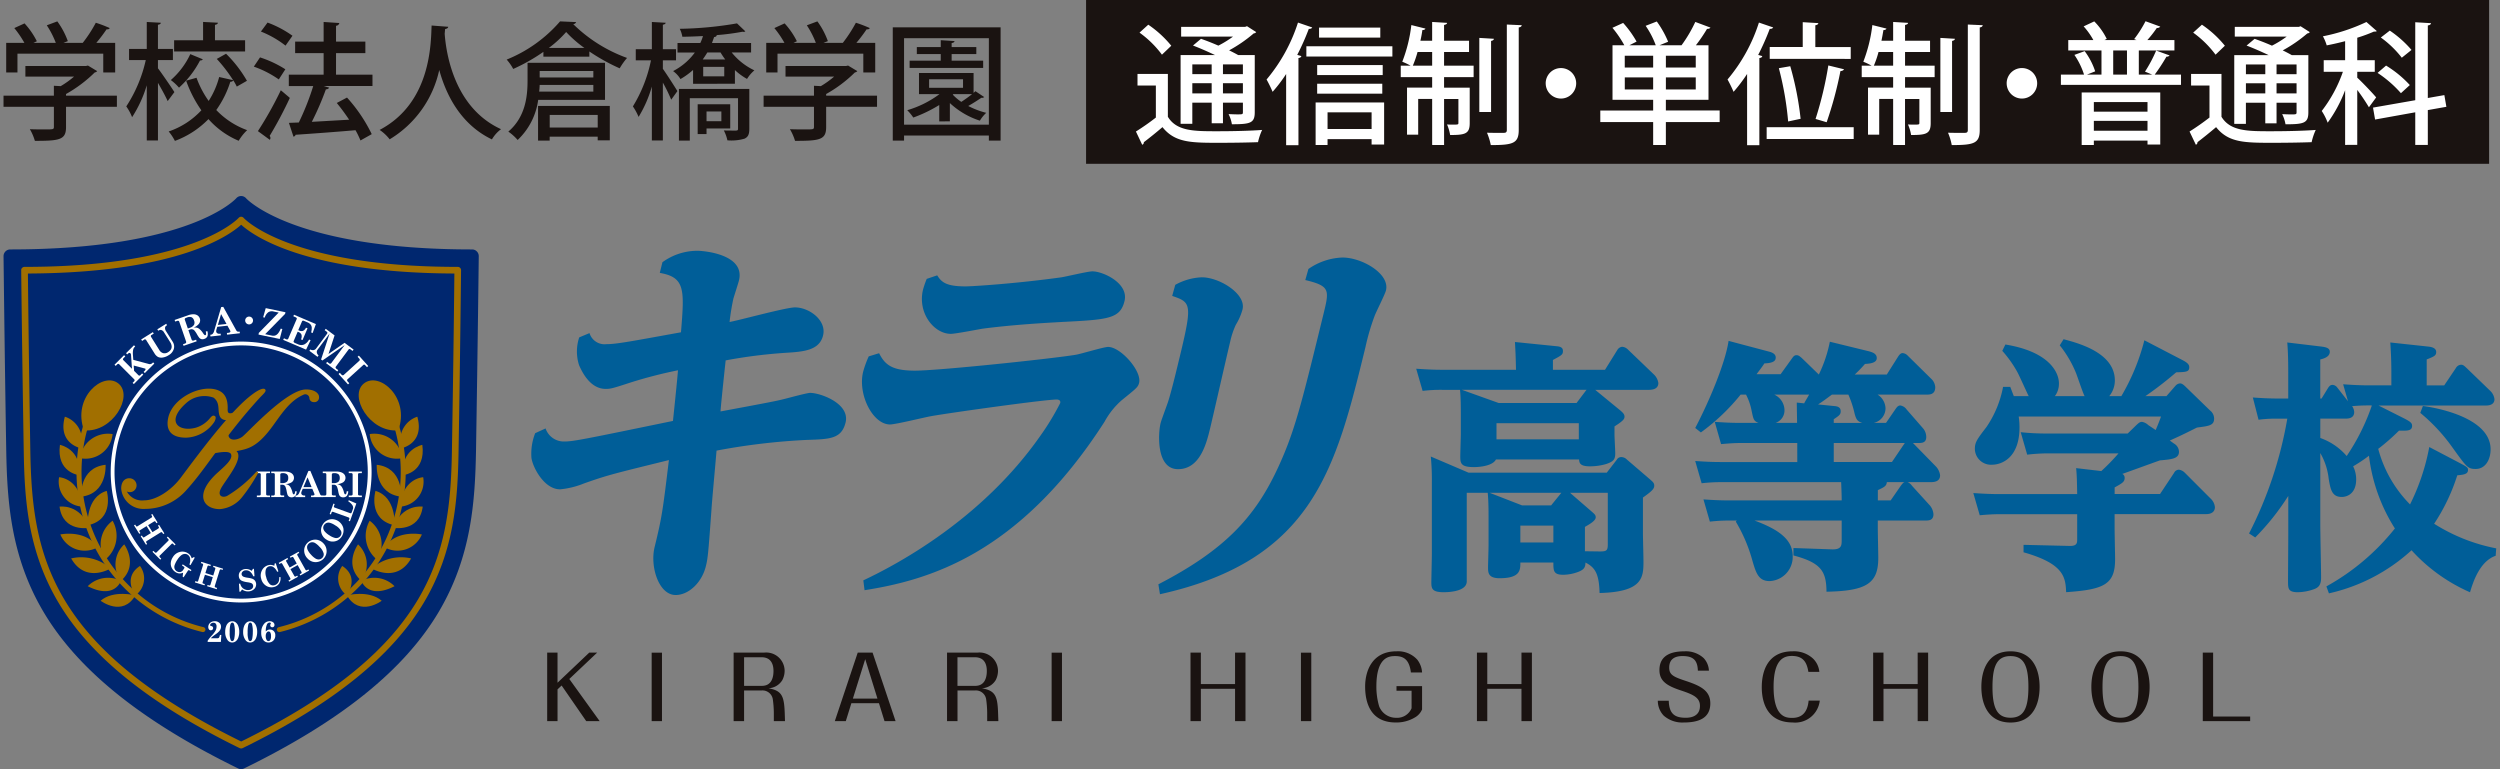<svg xmlns="http://www.w3.org/2000/svg" width="351.025" height="107.996" viewBox="0 0 351.025 107.996">
  <rect x="0" y="0" width="351.025" height="107.996" fill="#808080" stroke="none"/>
  <g id="logo" transform="translate(0.496)">
    <path id="英語" d="M216.818,5c0-2.285.867-5,4.1-5C223.938,0,225,2.432,225,5c0,2.479-1,5-4.086,5C217.775,9.992,216.818,7.414,216.818,5Zm1.566,0c0,3.055.693,4.324,2.529,4.324s2.514-1.3,2.514-4.324S222.75.67,220.914.67C219.055.684,218.385,1.971,218.385,5Zm-17.01,0c0-2.285.867-5,4.088-5,3.035,0,4.09,2.434,4.09,5,0,2.479-1,5-4.09,5C202.324,9.992,201.375,7.414,201.375,5Zm1.561,0c0,3.055.7,4.324,2.527,4.324,1.846,0,2.518-1.3,2.518-4.324S207.309.67,205.463.67,202.936,1.971,202.936,5ZM156.764,9.02a3.028,3.028,0,0,1-.82-2.08h1.539c.049,1.893.889,2.389,2.389,2.389.8,0,1.99-.244,1.99-1.662,0-1.121-.83-1.561-2.633-2.16-2.1-.684-3.055-1.375-3.055-2.879C156.174.328,158.223,0,159.7,0a3.682,3.682,0,0,1,2.674.943,2.741,2.741,0,0,1,.746,1.77h-1.553c-.047-1.537-.719-2.047-2.158-2.047-.979,0-1.865.35-1.865,1.621,0,.984.543,1.279,2.258,1.846,2.01.67,3.514,1.318,3.514,3.17,0,2.238-1.879,2.691-3.758,2.691A3.942,3.942,0,0,1,156.764,9.02ZM114.85,4.945c0-2.125.936-4.947,4.4-4.947A3.65,3.65,0,0,1,122.16,1.16a3.2,3.2,0,0,1,.684,1.809h-1.57c-.225-1.83-1.027-2.3-2.2-2.3-.836,0-2.646.1-2.646,4.268a9.732,9.732,0,0,0,.391,2.789,2.524,2.524,0,0,0,2.4,1.607,2.185,2.185,0,0,0,2.152-1.344V5.533h-2.119V4.885h3.592V8.16a2.337,2.337,0,0,1-1,1.121,5.06,5.06,0,0,1-2.689.711C115.475,9.992,114.85,7.008,114.85,4.945Zm55.691.086c0-2.258.846-5.033,4.326-5.033a3.944,3.944,0,0,1,2.879,1.029,2.989,2.989,0,0,1,.879,1.859h-1.537c-.209-1.225-.629-2.236-2.32-2.236C173.553.65,172.2,1.23,172.2,5c0,4.346,1.83,4.346,2.637,4.346,1.109,0,2.111-.537,2.283-2.43h1.566a3.47,3.47,0,0,1-3.8,3.074C171.443,9.986,170.541,7.385,170.541,5.031ZM232.463,9.8V.18h1.453V9.16h5.2V9.8Zm-40.031,0V5.262h-4.8V9.8H186.18V.18h1.451V4.6h4.8V.18H193.9V9.8ZM136.8,9.8V5.262H132V9.8h-1.453V.18H132V4.6h4.8V.18h1.465V9.8Zm-30.963,0V.188h1.451V9.8Zm-9.252,0V5.262h-4.8V9.8H90.33V.18h1.455V4.6h4.8V.18h1.467V9.8ZM70.83,9.8V.188h1.453V9.8Zm-9.049,0V8.594a14.574,14.574,0,0,0-.145-1.865,1.46,1.46,0,0,0-1.523-1.236h-2.5V9.8H56.145V.18h4.295A2.589,2.589,0,0,1,63.3,2.73a2.88,2.88,0,0,1-.328,1.322,2.4,2.4,0,0,1-1.941,1.137c1.992.344,2.223,1.168,2.291,3.8l.029.818ZM57.609,4.848h2.5c1.277,0,1.621-1.061,1.621-2.1,0-.816-.268-1.914-1.672-1.914H57.609ZM47.365,9.8l-.781-2.518H42.715L41.93,9.8H40.387L43.605.18h2.084L48.918,9.8Zm-4.441-3.16h3.451L44.656,1.1ZM31.824,9.8V8.594a14.566,14.566,0,0,0-.143-1.865,1.467,1.467,0,0,0-1.525-1.236H27.648V9.8H26.18V.18h4.3A2.59,2.59,0,0,1,33.342,2.73a2.882,2.882,0,0,1-.33,1.322,2.408,2.408,0,0,1-1.945,1.137c1.99.344,2.223,1.168,2.3,3.8l.027.818ZM27.648,4.848h2.508c1.279,0,1.621-1.061,1.621-2.1,0-.816-.271-1.914-1.67-1.914H27.648ZM14.67,9.8V.188h1.449V9.8Zm-9.187,0-3.455-5-.574.543V9.8H0V.18H1.453V4.408L5.91.18H7.021L3.107,3.885,7.369,9.8Z" transform="translate(76.333 91.452)" fill="#1a1311" stroke="rgba(0,0,0,0)" stroke-miterlimit="10" stroke-width="1"/>
    <path id="キラリ高等学校" d="M17.32,41.617c1.045-4.279,1.139-5.062,2.01-12.229-7.648,1.891-8.465,2.057-11.916,3.277a11.864,11.864,0,0,1-3.357.83C1.783,33.5.18,30.332.027,29.055a7.862,7.862,0,0,1,.527-3.443l1.459-.668a2.7,2.7,0,0,0,2.654,1.834c1.242,0,2.824-.328,15.232-2.887.4-3.779.67-6.555.705-7.111a64.184,64.184,0,0,0-6.68,1.723c-2.529.83-2.8.891-3.473.891-2.062,0-3.205-2.117-3.736-3.332a6.281,6.281,0,0,1,.021-3.9l1.445-.605a2.207,2.207,0,0,0,2.361,1.555c1.5,0,3.721-.447,10.484-1.666.49-6,.6-7.719-2.977-8.34l.371-1.5A8.356,8.356,0,0,1,23.365,0c.725,0,6.715.447,5.8,4.168-.092.393-.678,2.168-.781,2.553A31.9,31.9,0,0,0,27.848,10c1.463-.268,7.939-2.051,9.182-2.051,2.021,0,4.469,1.834,3.945,3.945s-2.727,2.279-5.354,2.439A71.04,71.04,0,0,0,27.3,15.391c-.334,3.055-.734,7-.721,7.168,7.2-1.34,8.018-1.5,9.289-1.834.438-.111,2.879-.773,3.289-.773,1.449,0,5.627,1.492,4.979,4.16-.572,2.338-2.275,2.338-5.508,2.447a91.222,91.222,0,0,0-12.609,1.5c-.148,1.828-.637,7-.719,8.383-.441,6.057-.5,6.727-.777,7.834-.568,2.336-2.437,4.059-4.244,4.059C17.9,48.332,16.658,44.336,17.32,41.617ZM88.057,46.83c9.461-4.885,13.658-9.549,16.852-16.5,2.3-4.994,3.248-8.834,6.369-21.605.787-3.229.873-3.785-2.592-4.615l.438-1.553A8.872,8.872,0,0,1,113.906.947c2.74,0,6.678,2.281,6.107,4.617-.148.6-1.436,3.1-1.625,3.664a31.687,31.687,0,0,0-1.262,4.33c-4.162,17-7.311,29.883-28.846,34.666Zm164,.295a32.169,32.169,0,0,0,9.619-8.135,24.382,24.382,0,0,1-3.641-10.215,19.945,19.945,0,0,1-2.221,1.486,4.156,4.156,0,0,1,.426,1.818c0,2.2-1.479,2.488-2.018,2.488-1.406,0-1.586-1.08-1.838-2.523A9.2,9.2,0,0,0,251.2,28.4V38.4c0,1.186.113,6.426.113,7.5s-.4,1.375-.934,1.594a7.2,7.2,0,0,1-2.309.449c-1.4,0-1.4-.516-1.4-1.6,0-1.006.035-5.35.035-6.283V34.422a34.4,34.4,0,0,1-4.641,5.83l-.865-.561a56.207,56.207,0,0,0,5.369-16.115h-1.375a17.3,17.3,0,0,0-2.662.148L241.73,20.6c1.115.078,2.2.146,3.637.146H246.7v-3.41c0-2.6-.07-3.674-.137-4.461l4.713.564c.533.07,1.26.146,1.26.74,0,.711-.83.963-1.34,1.08v5.486h.184l.867-1.408c.176-.293.359-.51.68-.51a.9.9,0,0,1,.652.369l1.51,1.932-.68-2.383c1.186.082,2.266.152,3.746.152h3.025V17.336c0-2.555-.113-3.75-.146-4.461l5.213.564c.361.037,1.229.113,1.229.775,0,.521-.32.633-1.334,1.045V18.9H268.6l1.652-2.453a.878.878,0,0,1,.719-.447c.258,0,.4.111.758.447l3.313,3.2a1.937,1.937,0,0,1,.615,1.186c0,.824-.828.893-1.15.893H259.373l3.6,1.811c.865.453,1.117.635,1.117,1.047,0,.7-.65.7-1.836.668a29.537,29.537,0,0,1-2.92,2.561,17.433,17.433,0,0,0,4.469,7.8,30.451,30.451,0,0,0,2.7-8.059l4.174,2.189c1.119.6,1.266.67,1.266,1.045,0,.586-.65.662-1.508.738a27.08,27.08,0,0,1-3.248,6.8,25.2,25.2,0,0,0,8.717,3.457l-.08,1.043c-2.3.779-3.232,3.895-3.6,5.123a24.155,24.155,0,0,1-8.211-5.9,25.393,25.393,0,0,1-11.6,6.053ZM251.2,26.287a8.659,8.659,0,0,1,3.707,2.531,29.787,29.787,0,0,0,3.537-7.1,24.945,24.945,0,0,0-2.775.1,1.547,1.547,0,0,1,.293.824c0,.926-.906.926-1.26.926h-3.5ZM148.023,43.777c0,.67-.217.969-.9,1.264a6.13,6.13,0,0,1-2.23.451c-1.375,0-1.375-.59-1.375-1.715h-4.635c0,1.045,0,2.2-2.92,2.2-1.617,0-1.617-.816-1.617-1.527,0-.445.07-2.592.07-3.082V37.281c0-.705,0-2.043-.113-3.3h-2.947V46.42c0,1.34-2.232,1.521-3.242,1.521-1.582,0-1.73-.482-1.73-1.338,0-.553.072-3.418.072-4.043V32.455a33.783,33.783,0,0,0-.148-3.566l5.3,2.266h19.406l1.408-1.82a.708.708,0,0,1,.643-.369,1.114,1.114,0,0,1,.762.334l3.2,2.746c.473.41.656.559.656.936,0,.438-.328.773-1.59,1.666v5.012c0,.564.076,3.346.076,3.975,0,2.271-.146,4.271-6.164,4.418C149.932,45.492,149.465,44.488,148.023,43.777Zm-2.084-9.723,2.99,2.59c.432.381.535.49.535.791,0,.48-.934,1-1.514,1.332v3.422l2.129.029c.9,0,1.08-.143,1.08-.963V33.979h-5.3Zm-7.057,6.906h4.635V38.586h-4.635Zm.246-5.207H143.2l1.441-1.775H134.555Zm70.408,6.582V41.289l6.412.152c1.039.039,1.117-.369,1.117-.855v-3.6H206.225c-.824,0-1.623.039-2.842.148l-.9-3.117c1.045.07,2.16.146,3.639.146h10.945c-.037-1.895-.037-2.453-.146-3.645l3.533.412a29.07,29.07,0,0,0,2.414-2.484H212.855a25.827,25.827,0,0,0-2.809.182l-.908-3.156a33.286,33.286,0,0,0,3.6.186H224.16l1.221-1.189c.289-.258.469-.447.789-.447a1.7,1.7,0,0,1,.871.447l1.047.7c.285-.67.543-1.3.752-1.9H208.854a9.943,9.943,0,0,1,.113,1.527c0,4.307-2.527,5.242-3.855,5.242a2.26,2.26,0,0,1-2.412-2.2c0-.928.25-1.3,1.621-3.082a14.844,14.844,0,0,0,2.338-5.646h1.01c.217.553.322.852.5,1.3h2.09c-.252-.488-1.295-2.822-1.557-3.312a16.1,16.1,0,0,0-2.152-3.047l.434-.891c6.188,1.01,7.521,3.938,7.521,5.465a2.9,2.9,0,0,1-.572,1.785h4.176c-.252-.453-1.01-2.754-1.191-3.2a15.432,15.432,0,0,0-2.3-3.932l.537-.859c2.268.592,7.2,1.965,7.2,5.793a3.46,3.46,0,0,1-.789,2.2h1.7a30.141,30.141,0,0,0,3.234-7.844l5.367,2.789c.863.447.936.738.936,1,0,.668-.5.668-1.836.709a51.509,51.509,0,0,1-4.32,3.342H229.6l1.266-1.451a.908.908,0,0,1,.646-.334c.172,0,.355.068.678.371l3.525,3.422a1.45,1.45,0,0,1,.578,1.143c0,.969-.715,1.045-2.41,1.262-2.084,1.045-2.342,1.156-3.812,1.824l.57.412a1.369,1.369,0,0,1,.719,1.15c0,.965-.936,1.074-2.656,1.221-.154.035-4.832,1.75-5.3,1.9a.608.608,0,0,1,.328.559c0,.555-.328.746-1.406,1.34v.924H228.7l1.971-2.969a.772.772,0,0,1,.686-.445,1.47,1.47,0,0,1,.76.367l3.672,3.676a1.866,1.866,0,0,1,.615,1.229c0,.59-.434.965-1.227.965H222.322v2.043c0,.707.068,3.717.068,4.309,0,3.568-1.619,4.238-6.873,4.611C215.414,45.9,215.307,43.967,209.537,42.336Zm-32.307.443V41.736l5.4.188c1.262.043,1.371-.482,1.371-1.191V37.873H171.752c3.213,1.193,5.369,2.574,5.369,4.979a3.391,3.391,0,0,1-3.242,3.527c-1.547,0-1.9-1.107-2.412-2.857a21.87,21.87,0,0,0-2.336-5.492l.141-.156H168.3a24.421,24.421,0,0,0-2.809.156l-.9-3.119c1.115.072,2.232.141,3.631.141H184c0-.85-.039-1.666-.076-2.566H167.145a24.2,24.2,0,0,0-2.811.156l-.9-3.125c1.113.078,2.193.146,3.629.146h10.7V26.99h-7.887c-.787,0-1.576.043-2.811.156l-.889-3.125c1.148.078,2.229.146,3.637.146h2.518c-.684-.258-.719-.48-.971-1.666a8.313,8.313,0,0,0-.793-2.309h-.754a28.975,28.975,0,0,1-5.584,5.313l-.793-.625c2.014-3.83,4.25-9.219,4.682-12.229l5.621,1.492c.615.146,1,.4,1,.85,0,.3-.107.781-1.584.816-.432.635-.5.713-1.113,1.525h3.381l1.553-2.154c.25-.367.4-.521.684-.521.139,0,.322,0,.824.482l2.307,2.236a18.825,18.825,0,0,0,1.547-4.607l5.438,1.33c.537.146,1.15.336,1.15.969,0,.783-1.291.783-1.66.824a18.963,18.963,0,0,1-1.434,1.484h4.5l1.619-2.564c.26-.377.432-.447.613-.447a1.117,1.117,0,0,1,.719.369l3.389,3.338a1.753,1.753,0,0,1,.465,1.08c0,1.039-.793,1.039-1.148,1.039h-6.951a2.375,2.375,0,0,1,1.117,1.941,2.108,2.108,0,0,1-1.66,2.033h1.729l1.3-1.891c.207-.3.389-.555.709-.555a1.325,1.325,0,0,1,.875.555l2.3,2.637a1.911,1.911,0,0,1,.467,1.229c0,.848-.648.848-1.117.848h-.752l3.164,3.236a2.212,2.212,0,0,1,.648,1.295c0,.963-.969.963-1.33.963h-3.242a1.367,1.367,0,0,1,.615.5l2.557,2.816a2.174,2.174,0,0,1,.467,1.189c0,.887-.682.887-1.115.887h-6.7v1.012c0,.705.068,3.676.068,4.266,0,3.6-1.729,4.609-7.27,4.719C181.84,45.041,181.158,43.818,177.23,42.779Zm11.848-9.172v1.443h1.8l1.408-2.035c.252-.342.355-.453.537-.531h-2.484C190.3,33.045,189.939,33.2,189.078,33.607Zm-6.191-3.945h8.168l1.625-2.4a1.379,1.379,0,0,0,.176-.268h-9.969Zm-2.205-8.088,2.205.223c.5.029.975.146.975.738,0,.449-.189.6-.975,1.117v.516h3.992c-.648-.225-.828-.41-1.08-1.371a14.058,14.058,0,0,0-.861-2.6h-2.309C181.666,20.9,181.338,21.164,180.682,21.574Zm-4.713.781a1.839,1.839,0,0,1-1.26,1.813h3.027c0-.635-.039-2.371-.039-2.855l1.041.109c.111-.258.363-.629.689-1.229h-4.9A2.44,2.44,0,0,1,175.969,22.355ZM46.629,46.275c4.963-2.33,16.688-8.666,24.8-20.217a35.89,35.89,0,0,0,2.842-4.672c.105-.437-.291-.5-.5-.5-1.65,0-14.77,1.83-17.627,2.336-.922.162-4.992,1.166-5.768,1.166-2.432,0-4.551-4.232-3.775-7.391a14.288,14.288,0,0,1,.785-2.168l1.459-.447c.83,1.674,1.883,2.449,5.033,2.449,3.311,0,19.17-1.666,22.564-2.227C77.139,14.5,80.381,13.5,81,13.5c1.756,0,4.762,3.387,4.35,5.053-.154.607-.4.775-2.461,2.447A10.952,10.952,0,0,0,80.5,24C68.4,42.832,55.516,46.275,46.8,47.66ZM88.363,24.225c.1-.391.211-.662,1.031-2.949.4-1.221.982-3.6,1.082-4,2.4-9.83,2.432-9.936-.48-10.939l.432-1.555A8.384,8.384,0,0,1,94.15,3.723c2.48,0,6.252,2.334,5.723,4.5a8.04,8.04,0,0,1-.941,2.168,11.332,11.332,0,0,0-.795,2.385c-.473,1.951-2.4,10.449-2.83,12.219-.488,2-1.389,5.67-4.488,5.67S88.023,25.611,88.363,24.225Zm181.529,3.584a25.238,25.238,0,0,0-4.65-5.049l.365-.963c.967.105,9.506,1.367,9.506,6.08,0,1.492-.76,2.76-2.09,2.76C271.906,30.637,271.725,30.338,269.893,27.809ZM130.447,28.924c0-.52.076-2.781.076-3.229V22.76c0-.7,0-2.152-.109-3.234h-2.447a21.061,21.061,0,0,0-2.809.148l-.9-3.111c1.039.064,2.162.146,3.639.146H138.27c-.041-2.049-.076-2.564-.145-3.9l5.836.592c.424.041.9.117.9.668,0,.49-.145.594-1.406,1.262v1.381h7.313l1.729-2.781a.89.89,0,0,1,.682-.451,1.269,1.269,0,0,1,.754.334l3.715,3.568a2.071,2.071,0,0,1,.609,1.186c0,.961-1.049.961-1.473.961h-7.389l.145.119,3.389,2.781c.287.258.578.488.578.85,0,.258-.033.525-1.406,1.381v1.15c0,.4.105,2.264.105,2.635,0,.857-.254,1.152-1.258,1.492a8.123,8.123,0,0,1-2.309.328c-1.4,0-1.475-.482-1.512-.963H135.455c-.424.852-2.119,1.072-3.1,1.072C130.6,30.371,130.447,29.891,130.447,28.924Zm5.084-2.447H147.09V24.211H135.531Zm.32-5.1H146.77l1.4-1.854h-17.5ZM55.014,5.445a13.081,13.081,0,0,1,.518-1.5L57,3.449C57.594,4.385,58.221,5,60.959,5c.984,0,7.078-.383,13.49-1.275.7-.113,3.717-.836,4.344-.836,1.5,0,5.123,1.666,4.51,4.168S81.01,9.67,74.414,10c-1.783.109-6.441.334-11.084.945-.7.121-3.791.719-4.412.719C56.541,11.662,54.213,8.721,55.014,5.445Z" transform="translate(74.095 35.212)" fill="#005e98" stroke="rgba(0,0,0,0)" stroke-miterlimit="10" stroke-width="1"/>
    <g id="エンブレム" transform="translate(0 27.524)">
      <path id="パス_7479" data-name="パス 7479" d="M33.37,80.472a.852.852,0,0,1-.413-.091C19.346,73.726,10.379,66.5,5.555,58.293,1,50.545.5,42.827.377,35.58.131,20.619.007,8.563,0,8.447a.953.953,0,0,1,.272-.668A.93.93,0,0,1,.932,7.5C26.208,7.5,32.6.393,32.666.326A.907.907,0,0,1,33.37,0a.923.923,0,0,1,.695.326C34.12.393,40.709,7.5,65.793,7.5a.906.906,0,0,1,.658.275.924.924,0,0,1,.275.668c0,.116-.137,12.172-.381,27.133-.125,7.247-.631,14.965-5.179,22.713-4.824,8.209-13.787,15.434-27.4,22.088a.823.823,0,0,1-.4.091" fill="#00276f"/>
      <path id="パス_7480" data-name="パス 7480" d="M32.788,76.884a.55.55,0,0,1-.214-.043C19.889,70.63,11.536,63.9,7.058,56.28c-4.226-7.182-4.691-14.362-4.8-21.1C2.022,21.146,1.9,9.854,1.9,9.74A.423.423,0,0,1,2.04,9.4a.447.447,0,0,1,.328-.133c23.79,0,30-6.813,30.062-6.881a.469.469,0,0,1,.349-.158h.01a.445.445,0,0,1,.342.158c.06.068,6.274,6.881,30.064,6.881a.445.445,0,0,1,.33.133.456.456,0,0,1,.136.337c0,.114-.116,11.406-.351,25.441-.115,6.736-.577,13.917-4.8,21.1C54.027,63.9,45.68,70.63,32.988,76.841a.535.535,0,0,1-.2.043M2.842,10.2c.023,2.283.133,12.548.341,24.974.247,14.447,2.64,27.481,29.606,40.733C59.744,62.653,62.134,49.619,62.375,35.173c.215-12.426.326-22.691.347-24.974-21.1-.084-28.348-5.4-29.934-6.85C31.19,4.8,23.945,10.115,2.842,10.2" transform="translate(0.581 0.682)" fill="#a16f00"/>
      <path id="パス_7481" data-name="パス 7481" d="M47.826,33.909A18.047,18.047,0,1,1,29.785,15.863,18.048,18.048,0,0,1,47.826,33.909" transform="translate(3.585 4.845)" fill="#00276f"/>
      <path id="パス_7482" data-name="パス 7482" d="M47.826,33.909A18.047,18.047,0,1,1,29.785,15.863,18.048,18.048,0,0,1,47.826,33.909Z" transform="translate(3.585 4.845)" fill="none" stroke="#fff" stroke-width="0.535"/>
      <path id="パス_7483" data-name="パス 7483" d="M27.246,29.632h1.841v.225h-.333a.268.268,0,0,0-.155.039.161.161,0,0,0-.047.127v2.785a.2.2,0,0,0,.047.138.32.32,0,0,0,.195.051h.294v.227H27.246V33h.281a.31.31,0,0,0,.208-.048.172.172,0,0,0,.057-.141V30.052a.19.19,0,0,0-.052-.148.259.259,0,0,0-.175-.048h-.319Z" transform="translate(8.324 9.052)" fill="#fff"/>
      <path id="パス_7484" data-name="パス 7484" d="M28.793,29.632h1.876a1.886,1.886,0,0,1,.745.119.964.964,0,0,1,.43.317.776.776,0,0,1,.14.45.752.752,0,0,1-.354.642,1.908,1.908,0,0,1-.833.244,1.038,1.038,0,0,1,.432.145.915.915,0,0,1,.269.3,2.518,2.518,0,0,1,.253.628,1.114,1.114,0,0,0,.1.3.135.135,0,0,0,.107.06c.106,0,.174-.144.192-.43h.213a1.042,1.042,0,0,1-.2.649.744.744,0,0,1-.869.106.619.619,0,0,1-.219-.282,3.89,3.89,0,0,1-.117-.488,3.19,3.19,0,0,0-.163-.608.471.471,0,0,0-.466-.3h-.265V32.8a.176.176,0,0,0,.048.132.276.276,0,0,0,.172.063h.325v.226H28.793V33h.282a.223.223,0,0,0,.167-.059.21.21,0,0,0,.052-.155V30.071a.232.232,0,0,0-.048-.164.209.209,0,0,0-.145-.048h-.308Zm1.273,1.625h.3a.928.928,0,0,0,.637-.2.7.7,0,0,0,.176-.534.639.639,0,0,0-.175-.5.873.873,0,0,0-.6-.161.513.513,0,0,0-.282.048.307.307,0,0,0-.059.223Z" transform="translate(8.796 9.052)" fill="#fff"/>
      <path id="パス_7485" data-name="パス 7485" d="M33.487,29.562l1.346,3.221a.429.429,0,0,0,.127.188.283.283,0,0,0,.178.048h.133v.227H33.585v-.227h.155a.55.55,0,0,0,.26-.042.115.115,0,0,0,.07-.106.475.475,0,0,0-.027-.124l-.281-.671H32.422l-.131.308a.806.806,0,0,0-.08.282.314.314,0,0,0,.119.257.467.467,0,0,0,.315.1h.116v.227H31.4v-.227h.074a.355.355,0,0,0,.234-.082.768.768,0,0,0,.221-.3l1.286-3.076Zm-.392.91-.576,1.369h1.146Z" transform="translate(9.592 9.032)" fill="#fff"/>
      <path id="パス_7486" data-name="パス 7486" d="M34.335,29.632h1.873a1.889,1.889,0,0,1,.747.119.971.971,0,0,1,.43.317.786.786,0,0,1,.14.45.758.758,0,0,1-.354.642,1.9,1.9,0,0,1-.834.244,1.018,1.018,0,0,1,.433.145.944.944,0,0,1,.269.3,2.422,2.422,0,0,1,.252.628,1.134,1.134,0,0,0,.106.3.131.131,0,0,0,.106.06c.107,0,.171-.144.191-.43h.215a1.068,1.068,0,0,1-.2.649.651.651,0,0,1-.5.2.667.667,0,0,1-.373-.094.659.659,0,0,1-.215-.282,3.579,3.579,0,0,1-.119-.488,2.832,2.832,0,0,0-.163-.608.465.465,0,0,0-.466-.3h-.264V32.8a.163.163,0,0,0,.05.132.273.273,0,0,0,.171.063h.326v.226H34.335V33h.281a.218.218,0,0,0,.166-.059.205.205,0,0,0,.054-.155V30.071a.232.232,0,0,0-.048-.164.2.2,0,0,0-.145-.048h-.307Zm1.272,1.625h.3a.925.925,0,0,0,.636-.2.7.7,0,0,0,.175-.534.662.662,0,0,0-.17-.5.886.886,0,0,0-.6-.161.519.519,0,0,0-.283.048.314.314,0,0,0-.057.223Z" transform="translate(10.489 9.052)" fill="#fff"/>
      <path id="パス_7487" data-name="パス 7487" d="M37.127,29.632h1.841v.225h-.332a.269.269,0,0,0-.157.039.16.16,0,0,0-.046.127v2.785a.185.185,0,0,0,.046.138.323.323,0,0,0,.192.051h.3v.227H37.127V33h.281a.31.31,0,0,0,.206-.048.177.177,0,0,0,.059-.141V30.052a.179.179,0,0,0-.056-.148.246.246,0,0,0-.171-.048h-.319Z" transform="translate(11.343 9.052)" fill="#fff"/>
      <path id="パス_7488" data-name="パス 7488" d="M29.17,22.979c0,.155-.213.463-.637.9a4.042,4.042,0,0,1-2.081,1.251c-.786.085-1.347-.025-1.552-.745-.215-.762.107-1.7-.789-2.4a3.8,3.8,0,0,0-3.864.769c-2.924,2.618-1.02,4.1,1.381,3.44a4.039,4.039,0,0,0,1.941-1.3c.261-.309.439-.462.67-.352.213.09.213.375-.022.832a5,5,0,0,1-3.97,2.227c-2.419,0-2.833-1.352-2.509-2.816.586-2.607,4.106-4.452,6.441-4,1.452.289,1.965,1.266,1.9,2.885-.013.55.261.61.894.392.411-.142.567.45,1.048.052a4.452,4.452,0,0,0,.975-1.159.119.119,0,0,1,.093-.06c.056,0,.084.021.084.086" transform="translate(5.39 6.328)" fill="#a16f00"/>
      <path id="パス_7489" data-name="パス 7489" d="M37.736,21.836a.652.652,0,0,1-.74.744.606.606,0,0,1-.61-.514.573.573,0,0,0-.875-.5c-2.044.91-3.225,2.986-4.552,4.743-2.054,2.7-3.337,2.858-4.812,3.15,1.106,1.018-1.546,4.064-2.155,5.205-.606,1.119.213,1.39.843,1.086a17.685,17.685,0,0,0,4.044-3.337c.08-.061.184-.1.264-.021s.03.167-.02.253A23.589,23.589,0,0,1,27,35.843a4.47,4.47,0,0,1-3.187,1.764c-2.33,0-3.662-2.054-.354-5.089,1.124-1.013,2.188-1.918,1.93-2.611-.161-.446-1.146-.4-2.688-.072,0,0,2.439-3.709,2.349-3.268-.354,1.675,1.179,1.385,1.881.9.687-.477,6.234-6.666,8.992-6.666,1.281,0,1.815.614,1.815,1.03" transform="translate(6.56 6.357)" fill="#a16f00"/>
      <path id="パス_7490" data-name="パス 7490" d="M32.886,20.838c.159.219-.117.492-.556.932s-1.923,2.131-2.7,3.082c-3.471,4.219-5.386,7.428-7.74,10.017a7.72,7.72,0,0,1-5.915,2.73,3.13,3.13,0,0,1-3.319-2.859c0-.954.5-1.446,1.14-1.446a1.011,1.011,0,0,1,1.02,1.01.947.947,0,0,1-1.372.845A2.43,2.43,0,0,0,15.862,36.4c1.713,0,3.836-1.42,5.146-3.166,2.264-3.01,7.014-9.513,10.106-11.749.762-.567,1.539-.962,1.772-.648" transform="translate(3.864 6.332)" fill="#a16f00"/>
      <path id="パス_7491" data-name="パス 7491" d="M11.935,18.783l1.343-1.343.171.171-.217.218a.319.319,0,0,0-.112.181.19.19,0,0,0,.068.142l1.2,1.2-.132-1.933a.389.389,0,0,0-.093-.244.168.168,0,0,0-.144-.051.446.446,0,0,0-.223.136l-.078.074-.167-.171,1.119-1.116.17.171-.068.068a.789.789,0,0,0-.209.352,2.449,2.449,0,0,0-.046.714l.056.744,2.195.587a.414.414,0,0,0,.245,0,.481.481,0,0,0,.236-.129l.106-.106.171.175-1.337,1.33-.168-.17.136-.134a.44.44,0,0,0,.128-.192.107.107,0,0,0-.018-.112.1.1,0,0,0-.064-.029l-1.572-.419.052.744.6.6a.188.188,0,0,0,.142.069.2.2,0,0,0,.14-.069L15.808,20l.171.168-1.332,1.333-.17-.171.192-.195a.266.266,0,0,0,.09-.163.187.187,0,0,0-.068-.148l-2.1-2.107a.152.152,0,0,0-.137-.055.259.259,0,0,0-.162.094l-.189.191Z" transform="translate(3.647 4.905)" fill="#fff"/>
      <path id="パス_7492" data-name="パス 7492" d="M14.806,15.94l1.638-1.026.128.2-.332.21a.139.139,0,0,0-.078.117.249.249,0,0,0,.05.17l1.129,1.8a.941.941,0,0,0,.569.458.893.893,0,0,0,.685-.149A1.184,1.184,0,0,0,19,17.309a.793.793,0,0,0,.081-.437,1.268,1.268,0,0,0-.2-.544l-.872-1.383a.669.669,0,0,0-.363-.32.477.477,0,0,0-.4.065l-.048.029-.129-.2,1.247-.781.124.206-.086.052a.392.392,0,0,0-.2.333.72.72,0,0,0,.127.427l.941,1.5a1.232,1.232,0,0,1,.167,1.012,1.531,1.531,0,0,1-.732.888,2.1,2.1,0,0,1-.82.322,1.158,1.158,0,0,1-.662-.074,1.348,1.348,0,0,1-.492-.492l-1.146-1.829a.214.214,0,0,0-.363-.085l-.243.154Z" transform="translate(4.523 4.197)" fill="#fff"/>
      <path id="パス_7493" data-name="パス 7493" d="M18.4,13.516l1.9-.659a2.053,2.053,0,0,1,.791-.14,1.017,1.017,0,0,1,.548.176.875.875,0,0,1,.3.407.807.807,0,0,1-.137.77,1.918,1.918,0,0,1-.757.534,1.21,1.21,0,0,1,.492,0,.953.953,0,0,1,.376.208,2.506,2.506,0,0,1,.473.55,1.232,1.232,0,0,0,.211.262.152.152,0,0,0,.128.026c.11-.035.123-.206.047-.5l.214-.074a1.1,1.1,0,0,1,.025.721.672.672,0,0,1-.437.376.717.717,0,0,1-.41.037.643.643,0,0,1-.311-.2,3.711,3.711,0,0,1-.3-.458,3.23,3.23,0,0,0-.375-.555.5.5,0,0,0-.269-.164.517.517,0,0,0-.315.017l-.262.094.46,1.341a.211.211,0,0,0,.1.116.292.292,0,0,0,.195,0l.328-.111.081.226-1.841.634-.078-.23.287-.094a.238.238,0,0,0,.142-.112.252.252,0,0,0,0-.185l-.945-2.736c-.027-.077-.061-.128-.11-.144a.191.191,0,0,0-.166-.007l-.309.1Zm1.855,1.2.307-.106a1,1,0,0,0,.573-.431.751.751,0,0,0-.012-.6.7.7,0,0,0-.352-.449.913.913,0,0,0-.658.051c-.155.052-.243.1-.272.15a.288.288,0,0,0,.022.242Z" transform="translate(5.623 3.885)" fill="#fff"/>
      <path id="パス_7494" data-name="パス 7494" d="M24.059,11.919l1.809,3.272a.431.431,0,0,0,.154.18.327.327,0,0,0,.2.034l.141-.013.026.234-1.792.2-.03-.24.171-.018A.556.556,0,0,0,25,15.492a.145.145,0,0,0,.064-.123.406.406,0,0,0-.046-.129l-.376-.675-1.426.157-.1.339a.865.865,0,0,0-.052.308.334.334,0,0,0,.154.256.518.518,0,0,0,.354.07l.117-.013.026.239-1.452.161-.025-.244.08-.007a.417.417,0,0,0,.24-.112.875.875,0,0,0,.2-.347l1.01-3.422Zm-.309,1.016L23.3,14.457l1.215-.137Z" transform="translate(6.794 3.642)" fill="#fff"/>
      <path id="パス_7495" data-name="パス 7495" d="M27.089,13.547a.55.55,0,1,1-.516-.58.549.549,0,0,1,.516.58" transform="translate(7.941 3.961)" fill="#fff"/>
      <path id="パス_7496" data-name="パス 7496" d="M28.437,12.057l2.769.577-.05.232-2.8,2.851.961.2a.856.856,0,0,0,.458-.02.982.982,0,0,0,.392-.291,2.372,2.372,0,0,0,.371-.667l.231.048-.364,1.4-2.982-.617.044-.236,2.791-2.854-.722-.149a.913.913,0,0,0-.732.1,1.43,1.43,0,0,0-.505.757l-.226-.046Z" transform="translate(8.378 3.683)" fill="#fff"/>
      <path id="パス_7497" data-name="パス 7497" d="M31.59,12.764l3.078,1.315-.46,1.265L34,15.25a2.244,2.244,0,0,0,.084-.7.776.776,0,0,0-.167-.414,1.082,1.082,0,0,0-.433-.3L33,13.63a.267.267,0,0,0-.184-.027.173.173,0,0,0-.1.1l-.527,1.23.167.069a.675.675,0,0,0,.513.026.911.911,0,0,0,.407-.445l.217.094-.7,1.645-.215-.094a.991.991,0,0,0,.068-.654.69.69,0,0,0-.4-.369l-.136-.057-.56,1.307a.172.172,0,0,0,0,.144.441.441,0,0,0,.2.146l.422.18a1.046,1.046,0,0,0,.837.026,1.543,1.543,0,0,0,.7-.7l.213.093-.631,1.324L30.081,16.3l.1-.226.319.14a.233.233,0,0,0,.187.014A.2.2,0,0,0,30.8,16.1l1.167-2.715a.164.164,0,0,0,0-.154.428.428,0,0,0-.184-.124l-.281-.124Z" transform="translate(9.191 3.899)" fill="#fff"/>
      <path id="パス_7498" data-name="パス 7498" d="M35.19,14.28l1.244.926-.856,2.611,2.252-1.571,1.275.948-.144.193-.279-.206c-.069-.051-.125-.077-.17-.067a.23.23,0,0,0-.134.1l-1.755,2.36a.19.19,0,0,0-.048.155.377.377,0,0,0,.132.178l.245.181-.142.191-1.568-1.164.142-.195.294.221a.185.185,0,0,0,.158.04.2.2,0,0,0,.14-.094l1.875-2.521-3.127,2.163-.187-.14,1.193-3.64L34.053,17.2a.521.521,0,0,0-.114.409.71.71,0,0,0,.249.416l-.148.192-1.148-.85.144-.192a.616.616,0,0,0,.452.094.574.574,0,0,0,.371-.248l1.486-2a.282.282,0,0,0,.078-.2c-.005-.048-.048-.1-.137-.167l-.24-.179Z" transform="translate(10.049 4.364)" fill="#fff"/>
      <path id="パス_7499" data-name="パス 7499" d="M38.886,17.166,40.2,18.624l-.178.162-.236-.258a.253.253,0,0,0-.146-.1.169.169,0,0,0-.136.055l-2.2,1.995a.181.181,0,0,0-.074.144.321.321,0,0,0,.094.185l.213.235-.179.163-1.325-1.461.178-.161.206.223a.348.348,0,0,0,.185.123.178.178,0,0,0,.157-.052L38.934,17.9a.2.2,0,0,0,.082-.154.285.285,0,0,0-.082-.168l-.23-.253Z" transform="translate(11.008 5.244)" fill="#fff"/>
      <path id="パス_7500" data-name="パス 7500" d="M16.606,34.2l.738,1.192-.162.1-.11-.171c-.033-.054-.063-.086-.1-.093a.135.135,0,0,0-.112.016l-.845.524.611.98.8-.495a.236.236,0,0,0,.107-.117.244.244,0,0,0-.046-.155l-.094-.151.162-.1.742,1.191-.164.1-.1-.158c-.042-.063-.078-.1-.116-.107a.167.167,0,0,0-.134.023L15.84,37.983a.214.214,0,0,0-.1.12.179.179,0,0,0,.026.133l.114.178-.161.1-.744-1.192.167-.1.108.179c.033.052.067.081.1.085a.164.164,0,0,0,.129-.033l.924-.577L15.8,35.9l-.923.574a.19.19,0,0,0-.091.1.124.124,0,0,0,.017.1l.131.209-.162.1-.74-1.193.161-.1.12.191a.13.13,0,0,0,.093.072.172.172,0,0,0,.131-.039l1.941-1.2a.226.226,0,0,0,.1-.116.237.237,0,0,0-.047-.155l-.091-.148Z" transform="translate(4.286 10.446)" fill="#fff"/>
      <path id="パス_7501" data-name="パス 7501" d="M18.171,36.631l1.093,1.1-.138.136-.195-.195a.159.159,0,0,0-.119-.07.125.125,0,0,0-.1.044l-1.668,1.648a.153.153,0,0,0-.048.115.218.218,0,0,0,.081.144l.176.18-.137.131-1.1-1.1.14-.133.167.171a.282.282,0,0,0,.151.094.169.169,0,0,0,.119-.048l1.646-1.634a.186.186,0,0,0,.057-.123.241.241,0,0,0-.076-.134l-.189-.189Z" transform="translate(4.893 11.19)" fill="#fff"/>
      <path id="パス_7502" data-name="パス 7502" d="M21.231,39.013l.123.081-.6,1.055-.151-.1a1.662,1.662,0,0,0,.094-.869.8.8,0,0,0-.332-.5.709.709,0,0,0-.433-.111.9.9,0,0,0-.488.2,2.468,2.468,0,0,0-.531.615,3.343,3.343,0,0,0-.39.768.8.8,0,0,0,.005.5.75.75,0,0,0,.791.463.652.652,0,0,0,.407-.3l.149-.234a.146.146,0,0,0,.027-.117.155.155,0,0,0-.076-.1l-.265-.175.1-.155,1.23.8-.1.159-.155-.1a.209.209,0,0,0-.141-.042.132.132,0,0,0-.1.068l-.608.937-.131-.089.061-.567a1.027,1.027,0,0,1-1.068-.081,1.486,1.486,0,0,1-.518-.577,1.327,1.327,0,0,1-.141-.731,1.692,1.692,0,0,1,.289-.786,1.562,1.562,0,0,1,1-.738,1.428,1.428,0,0,1,1.136.2,1.281,1.281,0,0,1,.312.285,1.37,1.37,0,0,1,.195.418Z" transform="translate(5.496 11.683)" fill="#fff"/>
      <path id="パス_7503" data-name="パス 7503" d="M21.485,39.343l1.333.42-.055.181-.2-.061a.2.2,0,0,0-.14,0,.129.129,0,0,0-.069.086l-.3.948,1.106.349.277-.9a.193.193,0,0,0,0-.157.218.218,0,0,0-.136-.089l-.167-.052.059-.18,1.339.418-.056.178L24.3,40.42a.249.249,0,0,0-.159-.005.188.188,0,0,0-.077.11l-.68,2.183a.2.2,0,0,0,0,.154.167.167,0,0,0,.112.081l.2.064-.056.185L22.3,42.767l.059-.178.2.061a.187.187,0,0,0,.132,0,.2.2,0,0,0,.078-.114l.324-1.042-1.1-.337-.326,1.035a.2.2,0,0,0,0,.136.119.119,0,0,0,.08.069l.234.073-.057.179-1.339-.416.057-.183.214.067a.169.169,0,0,0,.123,0A.223.223,0,0,0,21.048,42l.672-2.179a.185.185,0,0,0,0-.159.193.193,0,0,0-.127-.085l-.171-.052Z" transform="translate(6.287 12.02)" fill="#fff"/>
      <path id="パス_7504" data-name="パス 7504" d="M27.112,40.381l.175-.278.141-.013.081,1.046-.181.01a1.465,1.465,0,0,0-.446-.649.854.854,0,0,0-.6-.191.65.65,0,0,0-.432.175.452.452,0,0,0-.154.363.4.4,0,0,0,.084.219.462.462,0,0,0,.227.159,2.47,2.47,0,0,0,.534.124,3.532,3.532,0,0,1,.614.128.893.893,0,0,1,.422.291.913.913,0,0,1-.093,1.149,1.238,1.238,0,0,1-.841.354,1.323,1.323,0,0,1-.88-.279l-.222.313-.151.008-.064-1.124.178-.009a1.1,1.1,0,0,0,1.142.9.8.8,0,0,0,.509-.188.495.495,0,0,0,.068-.663.568.568,0,0,0-.261-.155,3.206,3.206,0,0,0-.475-.094,3.085,3.085,0,0,1-.728-.184.8.8,0,0,1-.329-.27.835.835,0,0,1-.124-.41.893.893,0,0,1,.236-.689,1.064,1.064,0,0,1,.73-.3,1.283,1.283,0,0,1,.838.262" transform="translate(7.731 12.248)" fill="#fff"/>
      <path id="パス_7505" data-name="パス 7505" d="M29.567,39.856l.057-.326.146-.039.372,1.153-.179.051a1.486,1.486,0,0,0-.527-.661.736.736,0,0,0-.6-.1.673.673,0,0,0-.463.467,1.839,1.839,0,0,0,.059,1.056,2.026,2.026,0,0,0,.53,1,.682.682,0,0,0,.644.119.861.861,0,0,0,.551-.448,1.227,1.227,0,0,0,.093-.661l.176-.047a1.283,1.283,0,0,1-.159.893,1.193,1.193,0,0,1-.7.508,1.389,1.389,0,0,1-1.123-.146,1.548,1.548,0,0,1-.706-.97,1.574,1.574,0,0,1,.146-1.3,1.373,1.373,0,0,1,.826-.632,1.113,1.113,0,0,1,.411-.04,1.472,1.472,0,0,1,.446.119" transform="translate(8.451 12.064)" fill="#fff"/>
      <path id="パス_7506" data-name="パス 7506" d="M29.6,39.818l1.223-.687.093.17-.178.1c-.054.033-.086.061-.1.1a.117.117,0,0,0,.009.111l.484.867,1-.561-.457-.824a.2.2,0,0,0-.112-.108.213.213,0,0,0-.154.039l-.158.084-.086-.167,1.223-.683.093.166-.166.09a.231.231,0,0,0-.114.111.175.175,0,0,0,.021.132l1.118,2a.193.193,0,0,0,.11.107.182.182,0,0,0,.136-.026l.184-.1.089.164-1.221.688-.1-.166.189-.106c.051-.031.082-.06.087-.1a.191.191,0,0,0-.029-.136l-.53-.948-1.01.563.534.948a.2.2,0,0,0,.094.1.141.141,0,0,0,.111-.013l.213-.119.091.168-1.227.679-.091-.164.2-.11a.139.139,0,0,0,.077-.09.176.176,0,0,0-.031-.131l-1.111-1.991c-.037-.063-.074-.1-.115-.11a.222.222,0,0,0-.158.037l-.151.084Z" transform="translate(9.042 11.686)" fill="#fff"/>
      <path id="パス_7507" data-name="パス 7507" d="M32.817,37.385A1.563,1.563,0,0,1,33.537,37a1.449,1.449,0,0,1,.8.026,1.631,1.631,0,0,1,.7.449,1.568,1.568,0,0,1,.45,1.133,1.545,1.545,0,0,1-1.988,1.441,1.6,1.6,0,0,1-.706-.463,1.561,1.561,0,0,1-.456-1.127,1.451,1.451,0,0,1,.488-1.071m.144.132a.714.714,0,0,0-.217.392.875.875,0,0,0,.087.508,2.612,2.612,0,0,0,.483.67,2.741,2.741,0,0,0,.636.538.847.847,0,0,0,.492.107.715.715,0,0,0,.409-.2.68.68,0,0,0,.213-.633,1.979,1.979,0,0,0-.586-.941,2.654,2.654,0,0,0-.631-.535.775.775,0,0,0-.479-.1.755.755,0,0,0-.407.195" transform="translate(9.877 11.29)" fill="#fff"/>
      <path id="パス_7508" data-name="パス 7508" d="M34.4,35.484a1.5,1.5,0,0,1,.6-.554,1.474,1.474,0,0,1,.778-.17,1.673,1.673,0,0,1,1.5,1.251,1.6,1.6,0,0,1-.811,1.726,1.508,1.508,0,0,1-1.557-.115,1.544,1.544,0,0,1-.721-.983,1.447,1.447,0,0,1,.213-1.155m.166.094a.73.73,0,0,0-.112.431.916.916,0,0,0,.211.469,2.577,2.577,0,0,0,.632.531,2.546,2.546,0,0,0,.752.363.745.745,0,0,0,.5-.013.7.7,0,0,0,.349-.291.677.677,0,0,0,.054-.661,2.014,2.014,0,0,0-.8-.774,2.614,2.614,0,0,0-.736-.362.789.789,0,0,0-.495.016.746.746,0,0,0-.351.291" transform="translate(10.433 10.618)" fill="#fff"/>
      <path id="パス_7509" data-name="パス 7509" d="M35.257,34.716l-.181-.061.527-1.461.178.063-.086.245a.227.227,0,0,0-.016.166.19.19,0,0,0,.116.09l2.119.766c.087.027.146.037.181.014s.068-.074.1-.179l.145-.407a.6.6,0,0,0-.06-.509,1.67,1.67,0,0,0-.585-.554l.059-.175,1.068.463-.9,2.5-.18-.064.094-.249a.181.181,0,0,0,0-.138.185.185,0,0,0-.108-.09l-2.175-.785a.149.149,0,0,0-.131.005.228.228,0,0,0-.089.132Z" transform="translate(10.715 9.993)" fill="#fff"/>
      <path id="パス_7510" data-name="パス 7510" d="M25.6,54.693c-.025,0-.054-.01-.085-.013A23.12,23.12,0,0,1,10.432,21.595a.348.348,0,0,1,.62.315A22.436,22.436,0,0,0,25.687,54a.351.351,0,0,1-.085.691" transform="translate(2.398 6.538)" fill="#a16f00"/>
      <path id="パス_7511" data-name="パス 7511" d="M8.748,26.846c-1.689-4.6,2.674-8.324,4.829-6.578s-.816,6.927-4.829,6.578" transform="translate(2.556 6.058)" fill="#a16f00"/>
      <path id="パス_7512" data-name="パス 7512" d="M8.868,28.155s-3.259-.641-2.223-4.422a3.482,3.482,0,0,1,2.223,4.422" transform="translate(1.967 7.251)" fill="#a16f00"/>
      <path id="パス_7513" data-name="パス 7513" d="M8.207,28.992a3.99,3.99,0,0,1,4.6-3.376,3.834,3.834,0,0,1-4.6,3.376" transform="translate(2.508 7.81)" fill="#a16f00"/>
      <path id="パス_7514" data-name="パス 7514" d="M8.758,31.014s-3.2-.351-2.679-4.252c0,0,3.089.586,2.679,4.252" transform="translate(1.84 8.175)" fill="#a16f00"/>
      <path id="パス_7515" data-name="パス 7515" d="M8.344,33.384s-.294-4.078,3.437-4.477c0,0,.282,4.065-3.437,4.477" transform="translate(2.548 8.831)" fill="#a16f00"/>
      <path id="パス_7516" data-name="パス 7516" d="M9.247,34.375a3.519,3.519,0,0,1-3.266-4.131s2.915.12,3.266,4.131" transform="translate(1.818 9.24)" fill="#a16f00"/>
      <path id="パス_7517" data-name="パス 7517" d="M10.215,36.384s-3.721.7-4.189-2.971c0,0,2.847-.462,4.189,2.971" transform="translate(1.84 10.2)" fill="#a16f00"/>
      <path id="パス_7518" data-name="パス 7518" d="M9.056,36.544s-.29-3.956,2.674-4.833c0,0,1.174,4.025-2.674,4.833" transform="translate(2.764 9.688)" fill="#a16f00"/>
      <path id="パス_7519" data-name="パス 7519" d="M11.353,38.228A3.718,3.718,0,0,1,6.11,36.423s3.554-.761,5.243,1.805" transform="translate(1.866 11.096)" fill="#a16f00"/>
      <path id="パス_7520" data-name="パス 7520" d="M11.07,40.4a4.091,4.091,0,0,1,1.057-5.477A4.306,4.306,0,0,1,11.07,40.4" transform="translate(3.19 10.67)" fill="#a16f00"/>
      <path id="パス_7521" data-name="パス 7521" d="M12.805,40.424s-3.5,2.151-5.531-1.41a6.2,6.2,0,0,1,5.531,1.41" transform="translate(2.222 11.87)" fill="#a16f00"/>
      <path id="パス_7522" data-name="パス 7522" d="M12.8,42.588a3.849,3.849,0,0,1,.469-5.121s2.091,2.854-.469,5.121" transform="translate(3.679 11.445)" fill="#a16f00"/>
      <path id="パス_7523" data-name="パス 7523" d="M13.715,41.489s-.872,2.679-4.661.752a4.023,4.023,0,0,1,4.661-.752" transform="translate(2.767 12.545)" fill="#a16f00"/>
      <path id="パス_7524" data-name="パス 7524" d="M15.325,43s-3.084-.809-4.883.757c0,0,3.082,2.337,4.883-.757" transform="translate(3.19 13.072)" fill="#a16f00"/>
      <path id="パス_7525" data-name="パス 7525" d="M14.337,43.914s-1.855-2.5.644-4.127a2.918,2.918,0,0,1-.644,4.127" transform="translate(4.177 12.154)" fill="#a16f00"/>
      <path id="パス_7526" data-name="パス 7526" d="M29.747,54.693c.027,0,.057-.01.085-.013A23.142,23.142,0,0,0,44.917,21.595a.35.35,0,0,0-.625.315A22.433,22.433,0,0,1,29.668,54a.348.348,0,0,0-.262.422.354.354,0,0,0,.342.269" transform="translate(8.98 6.538)" fill="#a16f00"/>
      <path id="パス_7527" data-name="パス 7527" d="M43.755,26.846c1.693-4.6-2.678-8.324-4.834-6.578s.82,6.927,4.834,6.578" transform="translate(11.669 6.058)" fill="#a16f00"/>
      <path id="パス_7528" data-name="パス 7528" d="M42.846,28.155s3.26-.641,2.209-4.422a3.475,3.475,0,0,0-2.209,4.422" transform="translate(13.046 7.251)" fill="#a16f00"/>
      <path id="パス_7529" data-name="パス 7529" d="M43.98,28.992a3.986,3.986,0,0,0-4.6-3.376,3.838,3.838,0,0,0,4.6,3.376" transform="translate(12.03 7.81)" fill="#a16f00"/>
      <path id="パス_7530" data-name="パス 7530" d="M43,31.014s3.2-.351,2.679-4.252c0,0-3.084.586-2.679,4.252" transform="translate(13.125 8.175)" fill="#a16f00"/>
      <path id="パス_7531" data-name="パス 7531" d="M43.571,33.384s.294-4.078-3.431-4.477c0,0-.289,4.065,3.431,4.477" transform="translate(12.262 8.831)" fill="#a16f00"/>
      <path id="パス_7532" data-name="パス 7532" d="M42.635,34.375A3.515,3.515,0,0,0,45.9,30.244s-2.915.12-3.265,4.131" transform="translate(13.024 9.24)" fill="#a16f00"/>
      <path id="パス_7533" data-name="パス 7533" d="M41.877,36.384s3.725.7,4.188-2.971c0,0-2.85-.462-4.188,2.971" transform="translate(12.794 10.2)" fill="#a16f00"/>
      <path id="パス_7534" data-name="パス 7534" d="M42.722,36.544s.292-3.956-2.68-4.833c0,0-1.163,4.025,2.68,4.833" transform="translate(12.183 9.688)" fill="#a16f00"/>
      <path id="パス_7535" data-name="パス 7535" d="M40.986,38.228a3.707,3.707,0,0,0,5.232-1.805s-3.544-.761-5.232,1.805" transform="translate(12.522 11.096)" fill="#a16f00"/>
      <path id="パス_7536" data-name="パス 7536" d="M40.56,40.4a4.087,4.087,0,0,0-1.05-5.477A4.311,4.311,0,0,0,40.56,40.4" transform="translate(11.898 10.67)" fill="#a16f00"/>
      <path id="パス_7537" data-name="パス 7537" d="M39.6,40.424s3.5,2.151,5.535-1.41a6.2,6.2,0,0,0-5.535,1.41" transform="translate(12.096 11.87)" fill="#a16f00"/>
      <path id="パス_7538" data-name="パス 7538" d="M38.787,42.588a3.861,3.861,0,0,0-.47-5.121s-2.093,2.854.47,5.121" transform="translate(11.461 11.445)" fill="#a16f00"/>
      <path id="パス_7539" data-name="パス 7539" d="M38.489,41.489s.872,2.679,4.657.752a4.011,4.011,0,0,0-4.657-.752" transform="translate(11.757 12.545)" fill="#a16f00"/>
      <path id="パス_7540" data-name="パス 7540" d="M36.93,43s3.082-.809,4.889.757c0,0-3.087,2.337-4.889-.757" transform="translate(11.282 13.072)" fill="#a16f00"/>
      <path id="パス_7541" data-name="パス 7541" d="M37.219,43.914s1.858-2.5-.649-4.127a2.919,2.919,0,0,0,.649,4.127" transform="translate(10.992 12.154)" fill="#a16f00"/>
      <path id="パス_7542" data-name="パス 7542" d="M22.4,48.122h.946a.261.261,0,0,0,.2-.084,1,1,0,0,0,.127-.381h.2l-.063.982H21.956v-.174a6.035,6.035,0,0,1,.591-.735,3.7,3.7,0,0,0,.5-.654,1.231,1.231,0,0,0,.157-.6.6.6,0,0,0-.115-.4.389.389,0,0,0-.312-.132.517.517,0,0,0-.342.11.291.291,0,0,0-.136.227.09.09,0,0,0,.031.072.333.333,0,0,0,.145.054c.168.046.248.14.248.282a.3.3,0,0,1-.094.228.342.342,0,0,1-.242.089.305.305,0,0,1-.245-.127.558.558,0,0,1-.1-.352A.759.759,0,0,1,22.256,46a.934.934,0,0,1,.7-.268.9.9,0,0,1,.634.222.693.693,0,0,1,.242.538.8.8,0,0,1-.057.317,1.165,1.165,0,0,1-.213.342,2.667,2.667,0,0,1-.45.385c-.228.163-.385.286-.474.358a2.418,2.418,0,0,0-.235.226" transform="translate(6.706 13.971)" fill="#fff"/>
      <path id="パス_7543" data-name="パス 7543" d="M24.84,45.734a.763.763,0,0,1,.474.162,1.141,1.141,0,0,1,.36.507,2.273,2.273,0,0,1,.141.829,2.225,2.225,0,0,1-.141.821,1.106,1.106,0,0,1-.367.505.83.83,0,0,1-.484.162.8.8,0,0,1-.658-.352,1.841,1.841,0,0,1-.324-1.124,2.259,2.259,0,0,1,.14-.841,1.116,1.116,0,0,1,.363-.505.837.837,0,0,1,.5-.163m.354,1.572a3.857,3.857,0,0,0-.119-1.179c-.057-.136-.14-.2-.24-.2-.124,0-.221.1-.277.294a4.587,4.587,0,0,0-.09,1.128,2.687,2.687,0,0,0,.128.992c.052.121.127.183.227.183A.232.232,0,0,0,25,48.439a.741.741,0,0,0,.129-.352,4.136,4.136,0,0,0,.069-.781" transform="translate(7.283 13.971)" fill="#fff"/>
      <path id="パス_7544" data-name="パス 7544" d="M26.773,45.734a.767.767,0,0,1,.475.162,1.136,1.136,0,0,1,.355.507,2.247,2.247,0,0,1,.14.829,2.2,2.2,0,0,1-.14.821,1.108,1.108,0,0,1-.36.505.842.842,0,0,1-.488.162.793.793,0,0,1-.658-.352,1.85,1.85,0,0,1-.324-1.124,2.259,2.259,0,0,1,.14-.841,1.175,1.175,0,0,1,.362-.505.853.853,0,0,1,.5-.163m.352,1.572a3.786,3.786,0,0,0-.117-1.179c-.059-.136-.137-.2-.243-.2-.123,0-.218.1-.275.294a4.676,4.676,0,0,0-.089,1.128,2.659,2.659,0,0,0,.128.992.25.25,0,0,0,.226.183.239.239,0,0,0,.175-.081.77.77,0,0,0,.129-.352,4.374,4.374,0,0,0,.067-.781" transform="translate(7.872 13.971)" fill="#fff"/>
      <path id="パス_7545" data-name="パス 7545" d="M28.359,47.174a1.01,1.01,0,0,1,.275-.214.735.735,0,0,1,.3-.063.761.761,0,0,1,.524.2.788.788,0,0,1,.235.621.993.993,0,0,1-.266.722.923.923,0,0,1-.689.279.876.876,0,0,1-.714-.33,1.639,1.639,0,0,1-.307-1.037,1.867,1.867,0,0,1,.369-1.208,1,1,0,0,1,.811-.413.771.771,0,0,1,.5.157.462.462,0,0,1,.181.356.34.34,0,0,1-.086.243.291.291,0,0,1-.226.094.269.269,0,0,1-.2-.081.275.275,0,0,1-.082-.2.319.319,0,0,1,.054-.18.2.2,0,0,0,.029-.087.1.1,0,0,0-.043-.081.231.231,0,0,0-.131-.033.413.413,0,0,0-.383.289,2.286,2.286,0,0,0-.153.969m.393-.009a.344.344,0,0,0-.274.167.792.792,0,0,0-.127.48,1.068,1.068,0,0,0,.132.565.286.286,0,0,0,.249.142.3.3,0,0,0,.261-.153,1.056,1.056,0,0,0,.1-.547.965.965,0,0,0-.1-.514.286.286,0,0,0-.249-.141" transform="translate(8.466 13.971)" fill="#fff"/>
    </g>
    <g id="グループ_7441" data-name="グループ 7441" transform="translate(-0.001 0.445)">
      <path id="合体_40" data-name="合体 40" d="M19593.191,24001.016a11.188,11.188,0,0,0,4.588-2.971,17.3,17.3,0,0,1-2.139-4.16l1.459-.41a13.383,13.383,0,0,0,1.705,3.254,11.634,11.634,0,0,0,1.475-3.359l1.957.445a21.09,21.09,0,0,0-2.293-2.986l1.3-.727a17.637,17.637,0,0,1,2.936,3.8l-1.426.814a7.256,7.256,0,0,0-.5-.889c-.049.141-.2.213-.408.213a14.128,14.128,0,0,1-1.973,3.965,11.229,11.229,0,0,0,4.336,2.826,6.883,6.883,0,0,0-1.189,1.492,11.706,11.706,0,0,1-4.244-3.043,12.775,12.775,0,0,1-4.711,3.061A7.409,7.409,0,0,0,19593.191,24001.016Zm87.229-.32c.766.033,1.531.033,2.1.033,1.186,0,1.275,0,1.275-.367v-2.811h-7.072v-1.564h7.072v-1.387l.965.051a12.857,12.857,0,0,0,1.859-1.334h-6.82v-1.492h8.5l.283-.066,1.3.783a.6.6,0,0,1-.346.191,18.651,18.651,0,0,1-4.031,3.025v.229h7.145v1.564h-7.145v2.863c0,1.779-.924,1.92-4.369,1.92A7.424,7.424,0,0,0,19680.42,24000.7Zm-106.723,0c.762.033,1.531.033,2.1.033,1.182,0,1.275,0,1.275-.367v-2.811H19570v-1.564h7.07v-1.387l.961.051a13,13,0,0,0,1.863-1.334h-6.824v-1.492h8.5l.281-.066,1.3.783a.6.6,0,0,1-.346.191,18.929,18.929,0,0,1-4.029,3.025v.229h7.143v1.564h-7.143v2.863c0,1.779-.924,1.92-4.375,1.92A7.244,7.244,0,0,0,19573.7,24000.7Zm134.654,1.6v-.709h-11.908v.709h-1.584v-15.9H19710v15.9Zm-11.908-2.234h11.908v-12.141h-11.908Zm-31.609,2.234v-7.252h9.883v5.6c0,.732-.145,1.137-.678,1.385a6.559,6.559,0,0,1-2.4.232,5.458,5.458,0,0,0-.5-1.385c.746.016,1.494.016,1.705.016.236-.016.287-.066.287-.266v-4.285h-6.77v5.955Zm-19.781,0v-4.865h10.074v4.83h-1.7v-.512h-6.742v.547Zm1.639-1.828h6.738v-1.773h-6.738Zm14.34,1.811v-7.57a17.093,17.093,0,0,1-1.863,4.264,7.956,7.956,0,0,0-.8-1.475,19.91,19.91,0,0,0,2.539-6.469h-2.135v-1.562h2.26v-3.824l1.939.109c-.016.139-.131.229-.395.279v3.436h1.848v1.563h-1.848v1.193c.518.707,1.76,2.662,2.043,3.123l-.871,1.209a22.264,22.264,0,0,0-1.172-2.4v8.121Zm-41.611-1.439c-3.107.268-6.322.5-8.41.639a.36.36,0,0,1-.3.266l-.639-1.936,1.389-.053a36.4,36.4,0,0,0,2.025-5.119h-3.43v-1.6h4.889v-3.021h-4v-1.621h4v-2.754l2.205.148a.487.487,0,0,1-.463.387v2.219h4.119v1.621h-4.119v3.021h5.117v1.6h-6.824l.748.23a.512.512,0,0,1-.463.229,40.377,40.377,0,0,1-1.977,4.568l5.24-.3c-.545-.816-1.145-1.629-1.736-2.348l1.436-.762a21.692,21.692,0,0,1,3.473,5.137l-1.582.889A12.427,12.427,0,0,0,19619.42,24000.836Zm-29.307,1.439v-7.748a17.527,17.527,0,0,1-2.061,4.479,6.852,6.852,0,0,0-.818-1.512,19.634,19.634,0,0,0,2.738-6.506h-2.348v-1.561h2.488v-3.789l1.975.109c-.018.139-.125.25-.406.279v3.4h2.1v1.561h-2.1v1.156c.512.656,1.992,2.824,2.309,3.34l-.943,1.264c-.266-.607-.836-1.656-1.365-2.562v8.09Zm50.764-1.24c2.418-2.062,2.7-4.977,2.7-7.145v-2.523h10.877v5.209h-9.383a9.465,9.465,0,0,1-2.885,5.631A6.961,6.961,0,0,0,19640.877,24001.035Zm4.332-5.617h7.607v-.941h-7.535C19645.268,23994.775,19645.252,23995.1,19645.209,23995.418Zm.072-1.99h7.535v-.908h-7.535Zm-39.564,7.535a50.728,50.728,0,0,0,3.217-5.738c1.158.973,1.211,1.025,1.262,1.084a56.575,56.575,0,0,1-2.83,5.328.469.469,0,0,1,.109.3.449.449,0,0,1-.086.25Zm25.461-8.588a15.059,15.059,0,0,1-6.961,9.74,5.976,5.976,0,0,0-1.41-1.32c7.293-3.838,7.184-12.281,7.3-14.658l2.332.176c-.016.178-.176.271-.441.322l-.057.656c.2,2.682,1.3,10.381,7.912,13.4a4.839,4.839,0,0,0-1.279,1.436C19634.182,24000.016,19632.139,23995.877,19631.178,23992.375Zm36.287,9v-4.18h4.57v3.395h-3.326v.785Zm1.244-1.8h2.082v-1.371h-2.082Zm32.674.023v-2.3a19.428,19.428,0,0,1-3.643,1.76,6.705,6.705,0,0,0-.85-1.031,14.319,14.319,0,0,0,4.529-2.258h-2.879v-2.967h7.664v2.789l.264-.232,1.225.82a.427.427,0,0,1-.391.1c-.475.322-1.187.783-1.848,1.156a11.7,11.7,0,0,0,2.525.961,5.092,5.092,0,0,0-.891,1.1,11.225,11.225,0,0,1-4.213-2.471v2.566Zm1.9-3.754a7,7,0,0,0,1.2,1.014c.492-.322,1.063-.729,1.508-1.086h-2.629Zm-3.324-.959h4.764v-1.2h-4.764Zm-106.471-1.09a10.985,10.985,0,0,0,2.736-3.643l1.758.727a.389.389,0,0,1-.391.16,13.442,13.442,0,0,1-2.953,3.822A7.108,7.108,0,0,0,19593.492,23993.8Zm73.33.52v-1.941a10.3,10.3,0,0,1-1.77,1.281,3.8,3.8,0,0,0-1.035-1.121,8.766,8.766,0,0,0,3.057-2.609h-2.437v-1.334h3.2a5.719,5.719,0,0,0,.373-.975c-.979.051-1.977.088-2.893.1a3.927,3.927,0,0,0-.365-1.119,50.942,50.942,0,0,0,8.037-.762l1.174,1.121a.437.437,0,0,1-.387.049,33.125,33.125,0,0,1-3.662.479h.031c-.016.162-.141.254-.367.271-.094.264-.2.549-.3.834h5.49v1.334h-2.719a8.971,8.971,0,0,0,3.18,2.508,5.105,5.105,0,0,0-1.031,1.205,8.454,8.454,0,0,1-1.7-1.244v1.922Zm1.424-1.049h2.955v-1.32h-2.955Zm-.066-2.367h3.156a9.545,9.545,0,0,1-.654-.975h-1.861C19668.619,23990.262,19668.408,23990.578,19668.18,23990.9Zm-63.035,1.012.873-1.3a15.357,15.357,0,0,1,3.555,1.67l-.92,1.424A14.46,14.46,0,0,0,19605.145,23991.912Zm85.58.82v-2.646h-12.047v2.646h-1.584v-4.156h2.559a13.667,13.667,0,0,0-1.418-2.08l1.439-.658a10.738,10.738,0,0,1,1.723,2.506l-.484.232h3.15a12.753,12.753,0,0,0-1.266-2.469l1.479-.551a10.843,10.843,0,0,1,1.473,2.771l-.623.248h2.721a19.686,19.686,0,0,0,1.836-2.828,17.438,17.438,0,0,1,1.949.748c-.064.143-.209.2-.443.176a22.85,22.85,0,0,1-1.436,1.9h2.645v4.156Zm-106.719,0v-2.646h-12.047v2.646h-1.582v-4.156h2.557a14.259,14.259,0,0,0-1.418-2.08l1.436-.658a10.836,10.836,0,0,1,1.729,2.506l-.486.232h3.15a12.644,12.644,0,0,0-1.266-2.469l1.475-.551a10.865,10.865,0,0,1,1.477,2.771l-.621.248h2.713a18.6,18.6,0,0,0,1.838-2.828,17.163,17.163,0,0,1,1.951.748c-.066.143-.207.2-.441.176a23.34,23.34,0,0,1-1.437,1.9h2.645v4.156Zm56.643-1.811a19.583,19.583,0,0,0,7.5-5.365l2.258.1a.464.464,0,0,1-.412.287,20.905,20.905,0,0,0,7.557,4.746,9.184,9.184,0,0,0-1.033,1.459,27.357,27.357,0,0,1-4.26-2.365v.729h-6.453v-.676a25.653,25.653,0,0,1-4.236,2.4A7,7,0,0,0,19640.648,23990.922Zm5.916-1.633h5a16.482,16.482,0,0,1-2.562-2.242A15.289,15.289,0,0,1,19646.564,23989.289Zm50.664,2.8v-1.016h4.369v-.924h-3.359v-.99h3.359v-.961l1.938.125c-.018.141-.123.227-.408.279v.557h3.465v.99h-3.465v.924h4.426v1.016Zm-103.273-2.312v-1.564h4.066v-2.578l2.082.109c-.018.154-.127.25-.41.3v2.168h4.229v1.564Zm12.188-2.793.93-1.26a14.657,14.657,0,0,1,3.5,1.852l-.975,1.385A13.972,13.972,0,0,0,19606.143,23986.988Z" transform="translate(-19570 -23983.002)" fill="#1a1311" stroke="rgba(0,0,0,0)" stroke-miterlimit="10" stroke-width="1"/>
      <rect id="長方形_3930" data-name="長方形 3930" width="197" height="23" transform="translate(152 -0.445)" fill="#1a1311"/>
      <path id="合体_41" data-name="合体 41" d="M19591.088,24002.947v-10a21.094,21.094,0,0,1-1.9,2.5,18.791,18.791,0,0,0-.848-1.729,23.6,23.6,0,0,0,4.41-7.994l2,.686c-.074.148-.223.2-.48.2a33.731,33.731,0,0,1-1.623,3.65l.576.17c-.025.143-.15.238-.406.275v12.238Zm64.723-.006v-10a22.537,22.537,0,0,1-1.9,2.51,17.725,17.725,0,0,0-.848-1.736,23.392,23.392,0,0,0,4.408-7.992l2,.684c-.08.148-.223.205-.48.205a35.8,35.8,0,0,1-1.623,3.656l.57.162c-.014.15-.143.238-.406.277v12.238Zm28.209-1.752c.529.02,1.025.02,1.453.02h.889c.313,0,.441-.088.441-.406V23986l2.1.094c-.039.164-.148.273-.428.314v14.393c0,1.9-.826,2.125-3.928,2.125A8.206,8.206,0,0,0,19684.02,24001.189Zm-64.732,0c.535.02,1.031.02,1.461.02h.881c.311,0,.445-.088.445-.406V23986l2.1.094c-.035.164-.145.273-.428.314v14.393c0,1.9-.83,2.125-3.924,2.125A8.59,8.59,0,0,0,19619.287,24001.189Zm83.5,1.729v-7.383h11.035v7.311h-1.791v-.551h-7.535v.623Zm1.709-2.006h7.535v-1.385h-7.535Zm0-2.674h7.535v-1.352h-7.535Zm-61.877,4.68v-3.221h-7.422v-1.625h7.422v-1.5h-5.707v-7.658h1.662a15.023,15.023,0,0,0-1.674-2.455l1.506-.686a14.652,14.652,0,0,1,1.887,2.621l-1.018.52h3.711a12.106,12.106,0,0,0-1.42-2.734l1.564-.609a13.809,13.809,0,0,1,1.594,2.844l-1.223.5h3.1a19.374,19.374,0,0,0,1.936-3.281l2.123.793c-.068.129-.238.184-.477.184a22.227,22.227,0,0,1-1.564,2.3h1.771v7.658h-5.986v1.5h7.553v1.625h-7.553v3.221Zm1.787-7.8h4.193v-1.7h-4.193Zm-5.77,0h3.982v-1.7h-3.982Zm5.77-3.086h4.193v-1.656h-4.193Zm-5.775,0h3.988v-1.656h-3.988Zm-43.406,10.883v-5.969h9.619v5.9h-1.76v-.756h-6.184v.82Zm1.676-2.244h6.184v-2.342h-6.184Zm79.414,2.238v-6.461h-1.957v5.016h-1.572v-6.607h3.529v-1.475h-4.412v-1.607h1.385a9.115,9.115,0,0,0-1.16-.551,21.122,21.122,0,0,0,1.27-5.15l1.982.494c-.057.131-.189.207-.428.207-.082.48-.17,1-.279,1.5h1.643v-2.637l2.1.127c-.016.145-.148.238-.428.293v2.217h3.51v1.584h-3.51v1.92h4.154v1.607h-4.154v1.475h3.6v4.984c0,1.5-.639,1.666-2.75,1.666a5.988,5.988,0,0,0-.441-1.48c.313.02.605.02.85.02.678,0,.752,0,.752-.242v-3.355h-2.014v6.461Zm-2.709-11.135h2.709v-1.92h-2.051A13.765,13.765,0,0,1,19673.609,23991.777Zm-62.018,11.135v-6.461h-1.961v5.016h-1.568v-6.607h3.529v-1.475h-4.41v-1.607h1.383a9.457,9.457,0,0,0-1.168-.551,20.84,20.84,0,0,0,1.275-5.15l1.977.494c-.053.131-.184.207-.43.207-.066.48-.16,1-.277,1.5h1.65v-2.637l2.1.127c-.012.145-.148.238-.426.293v2.217h3.506v1.584h-3.506v1.92h4.15v1.607h-4.15v1.475h3.6v4.984c0,1.5-.639,1.666-2.748,1.666a6.232,6.232,0,0,0-.436-1.48c.3.02.605.02.842.02.686,0,.754,0,.754-.242v-3.355h-2.01v6.461Zm-2.715-11.135h2.715v-1.92h-2.049A15.108,15.108,0,0,1,19608.877,23991.777Zm140.752,11.127v-4.578l-5.641,1.016-.291-1.676,5.932-1.037v-10.947l2.213.131c-.023.164-.156.277-.449.318v10.188l2.322-.408.283,1.643-2.605.461v4.891Zm-9.848,0v-7.674a19.332,19.332,0,0,1-2.449,4.555,7.987,7.987,0,0,0-.834-1.645,19.361,19.361,0,0,0,2.971-5.5h-2.693v-1.627h3.006v-2.674c-.859.225-1.736.426-2.584.59a6.228,6.228,0,0,0-.535-1.275,25.811,25.811,0,0,0,6.111-2.008l1.453,1.273c-.068.074-.145.074-.4.074a21.729,21.729,0,0,1-2.34.863v3.156h2.459v1.627h-2.459v.83c.57.5,2.289,2.307,2.654,2.768l-1.016,1.383a28.248,28.248,0,0,0-1.639-2.436v7.715Zm-21.844-1.879a34.1,34.1,0,0,0,2.8-1.961v-4.5h-2.584v-1.627h4.268v6.018c1.236,2.031,3.691,2.031,6.936,2.031,2.123,0,4.65-.055,6.3-.184a8.339,8.339,0,0,0-.576,1.719c-1.363.051-3.447.088-5.367.088-4.023,0-6.3,0-8.047-2.2-.91.775-1.848,1.527-2.621,2.119a.327.327,0,0,1-.223.354Zm-147.939,0a33.462,33.462,0,0,0,2.8-1.961v-4.5h-2.578v-1.627h4.264v6.018c1.232,2.031,3.686,2.031,6.936,2.031,2.121,0,4.654-.055,6.3-.184a8.114,8.114,0,0,0-.578,1.719c-1.363.051-3.447.088-5.367.088-4.02,0-6.291,0-8.049-2.2-.9.775-1.844,1.527-2.619,2.119a.33.33,0,0,1-.227.354Zm88.561,1.047v-1.658h12.221v1.658Zm72.387-3.488c.463.02.891.039,1.223.039.721,0,.795,0,.795-.312v-1.328h-2.811v2.891h-1.582v-2.891h-2.721v2.965h-1.635v-9.65h4.83c-1-.477-2.143-.977-3.1-1.342l1.129-.945c.738.258,1.607.592,2.436.959a14.588,14.588,0,0,0,2.063-1.27h-7.283v-1.365h8.988l.25-.094,1.295.826a.446.446,0,0,1-.346.184,19.789,19.789,0,0,1-3.453,2.381c.48.238.922.465,1.268.666h2.328v8.029c0,1.518-.623,1.682-3.209,1.682A5.171,5.171,0,0,0,19730.945,23998.584Zm-.793-2.91h2.811v-1.426h-2.811Zm-4.3,0h2.721v-1.426h-2.721Zm4.3-2.7h2.811v-1.365h-2.811Zm-4.3,0h2.721v-1.365h-2.721Zm-142.844,5.605c.465.02.889.039,1.217.039.725,0,.793,0,.793-.312v-1.328h-2.8v2.891h-1.582v-2.891h-2.721v2.965h-1.645v-9.65h4.84c-1-.477-2.137-.977-3.1-1.342l1.123-.945c.744.258,1.6.592,2.438.959a14.588,14.588,0,0,0,2.063-1.27h-7.287v-1.365h8.984l.264-.094,1.291.826a.437.437,0,0,1-.346.184,19.809,19.809,0,0,1-3.455,2.381c.482.238.926.465,1.275.666h2.322v8.029c0,1.518-.625,1.682-3.209,1.682A4.755,4.755,0,0,0,19583.006,23998.584Zm-.791-2.91h2.8v-1.426h-2.8Zm-4.3,0h2.715v-1.426h-2.715Zm4.3-2.7h2.8v-1.365h-2.8Zm-4.3,0h2.715v-1.365h-2.715Zm87.508,6.291a50.647,50.647,0,0,0,1.793-7.514l2.2.537c-.061.15-.246.238-.5.258a52.549,52.549,0,0,1-1.934,7.18Zm-5.152-7.127,1.6-.277a43.236,43.236,0,0,1,1.453,7.383l-1.75.375A44.216,44.216,0,0,0,19660.273,23992.143Zm22.676,6.148v-10.4l2.043.123c-.016.15-.133.246-.4.3v9.98Zm-64.736,0v-10.4l2.051.123c-.027.15-.121.246-.4.3v9.98Zm74.045-4.023a2.142,2.142,0,1,1,2.143,2.139A2.145,2.145,0,0,1,19692.258,23994.268Zm-64.725,0a2.141,2.141,0,1,1,2.143,2.139A2.144,2.144,0,0,1,19627.533,23994.268Zm-32.088,1.457v-1.4h9.145v1.4Zm148.9-2.93,1.186-1.018a15.464,15.464,0,0,1,3.336,2.734l-1.25,1.141A16.263,16.263,0,0,0,19744.342,23992.795Zm-44.471,1.689v-1.439h3.25a10.492,10.492,0,0,0-1.355-2.768l1.443-.529a9.952,9.952,0,0,1,1.477,2.838l-1.162.459h2.045v-3.393h-4.664v-1.459h3.523a10.074,10.074,0,0,0-1.365-1.922l1.492-.7a9.4,9.4,0,0,1,1.752,2.457l-.314.162h4.484a2.177,2.177,0,0,0-.324-.127,15.99,15.99,0,0,0,1.6-2.514l2.072.754a.539.539,0,0,1-.484.189,17.048,17.048,0,0,1-1.33,1.7h3.8v1.459h-5v3.393h1.887l-1.02-.42a19.136,19.136,0,0,0,1.568-2.953l1.887.68a.493.493,0,0,1-.441.17,25.705,25.705,0,0,1-1.648,2.523h3.691v1.439Zm7.344-1.439h1.934v-3.393h-1.934Zm-111.77.063v-1.4h9.2v1.4Zm63.541-2.273v-1.664h4.635v-3.488l2.191.131c-.014.15-.129.258-.422.3v3.061h4.969v1.664Zm85.816-3.006,1.25-.963a15.362,15.362,0,0,1,3.047,2.713l-1.363,1.094A14.2,14.2,0,0,0,19744.8,23987.828Zm-150.875,2.674v-1.439h12.078v1.439Zm124.525-3.359,1.221-1.109a14.84,14.84,0,0,1,3.223,2.955l-1.309,1.256A14.269,14.269,0,0,0,19718.453,23987.143Zm-147.945,0,1.223-1.109a15.125,15.125,0,0,1,3.23,2.955l-1.311,1.256A14.192,14.192,0,0,0,19570.508,23987.143Zm25.2.707v-1.406h8.6v1.406Z" transform="translate(-19410.996 -23983)" fill="#fff" stroke="rgba(0,0,0,0)" stroke-miterlimit="10" stroke-width="1"/>
    </g>
  </g>
</svg>
